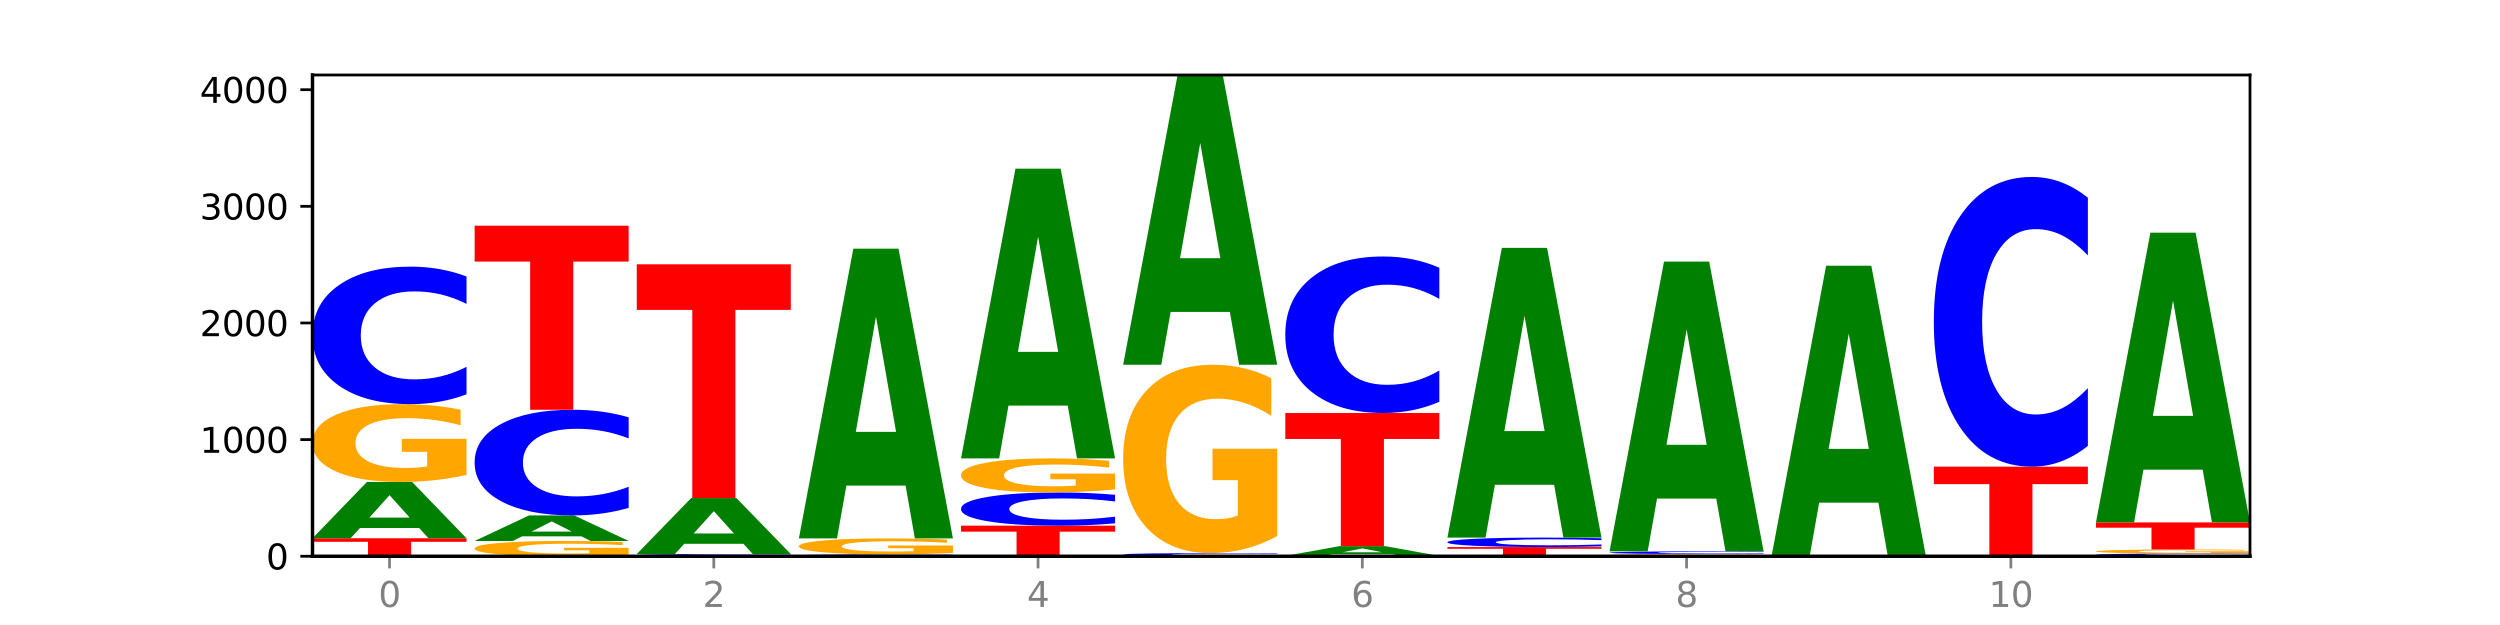 <?xml version="1.0" encoding="utf-8" standalone="no"?>
<!DOCTYPE svg PUBLIC "-//W3C//DTD SVG 1.1//EN"
  "http://www.w3.org/Graphics/SVG/1.1/DTD/svg11.dtd">
<svg xmlns:xlink="http://www.w3.org/1999/xlink" width="720pt" height="180pt" viewBox="0 0 720 180" xmlns="http://www.w3.org/2000/svg" version="1.1">
 <defs>
  <style type="text/css">*{stroke-linejoin: round; stroke-linecap: butt}</style>
 </defs>
 <g id="figure_1">
  <g id="patch_1">
   <path d="M 0 180 
L 720 180 
L 720 0 
L 0 0 
z
" style="fill: #ffffff"/>
  </g>
  <g id="axes_1">
   <g id="patch_2">
    <path d="M 90 160.2 
L 648 160.2 
L 648 21.6 
L 90 21.6 
z
" style="fill: #ffffff"/>
   </g>
   <g id="line2d_1">
    <path d="M 90 160.2 
L 648 160.2 
" clip-path="url(#p4c0391a0b4)" style="fill: none; stroke: #000000; stroke-width: 0.5; stroke-linecap: square"/>
   </g>
   <g id="patch_3">
    <path d="M 90 155.027 
L 134.36 155.027 
L 134.36 156.036 
L 118.401 156.036 
L 118.401 160.2 
L 105.99 160.2 
L 105.99 156.036 
L 90 156.036 
L 90 155.027 
z
" clip-path="url(#p4c0391a0b4)" style="fill: #ff0000"/>
   </g>
   <g id="patch_4">
    <path d="M 120.728 152.071 
L 103.668 152.071 
L 100.974 155.027 
L 90 155.027 
L 105.672 138.802 
L 118.687 138.802 
L 134.36 155.027 
L 123.395 155.027 
L 120.728 152.071 
z
M 106.389 149.06 
L 117.98 149.06 
L 112.194 142.606 
L 106.389 149.06 
z
" clip-path="url(#p4c0391a0b4)" style="fill: #008000"/>
   </g>
   <g id="patch_5">
    <path d="M 134.36 136.775 
Q 129.886 137.788 125.074 138.297 
Q 120.263 138.802 115.133 138.802 
Q 103.541 138.802 96.77 135.784 
Q 90 132.767 90 127.606 
Q 90 122.385 96.89 119.391 
Q 103.789 116.396 115.789 116.396 
Q 120.412 116.396 124.647 116.804 
Q 128.892 117.206 132.65 118.002 
L 132.65 122.469 
Q 128.773 121.446 124.935 120.941 
Q 121.098 120.432 117.24 120.432 
Q 110.102 120.432 106.235 122.293 
Q 102.367 124.149 102.367 127.606 
Q 102.367 131.031 106.096 132.901 
Q 109.824 134.766 116.684 134.766 
Q 118.553 134.766 120.153 134.66 
Q 121.754 134.549 123.026 134.317 
L 123.026 130.124 
L 115.719 130.124 
L 115.719 126.389 
L 134.36 126.389 
L 134.36 136.775 
z
" clip-path="url(#p4c0391a0b4)" style="fill: #ffa600"/>
   </g>
   <g id="patch_6">
    <path d="M 134.36 113.557 
Q 130.649 114.965 126.637 115.676 
Q 122.624 116.396 118.254 116.396 
Q 105.222 116.396 97.611 111.062 
Q 90 105.728 90 96.606 
Q 90 87.451 97.611 82.126 
Q 105.222 76.791 118.254 76.791 
Q 122.624 76.791 126.637 77.511 
Q 130.649 78.223 134.36 79.63 
L 134.36 87.525 
Q 130.616 85.66 126.983 84.793 
Q 123.351 83.925 119.339 83.925 
Q 112.141 83.925 108.017 87.304 
Q 103.904 90.675 103.904 96.606 
Q 103.904 102.513 108.017 105.892 
Q 112.141 109.262 119.339 109.262 
Q 123.351 109.262 126.983 108.395 
Q 130.616 107.52 134.36 105.654 
L 134.36 113.557 
z
" clip-path="url(#p4c0391a0b4)" style="fill: #0000ff"/>
   </g>
   <g id="patch_7">
    <path d="M 181.054 159.802 
Q 176.581 160.001 171.769 160.101 
Q 166.957 160.2 161.827 160.2 
Q 150.235 160.2 143.465 159.607 
Q 136.695 159.015 136.695 158.001 
Q 136.695 156.976 143.584 156.388 
Q 150.484 155.799 162.483 155.799 
Q 167.106 155.799 171.341 155.879 
Q 175.586 155.959 179.344 156.115 
L 179.344 156.992 
Q 175.467 156.791 171.63 156.692 
Q 167.792 156.592 163.935 156.592 
Q 156.797 156.592 152.929 156.958 
Q 149.062 157.322 149.062 158.001 
Q 149.062 158.674 152.79 159.041 
Q 156.518 159.407 163.378 159.407 
Q 165.247 159.407 166.848 159.386 
Q 168.448 159.365 169.721 159.319 
L 169.721 158.496 
L 162.414 158.496 
L 162.414 157.762 
L 181.054 157.762 
L 181.054 159.802 
z
" clip-path="url(#p4c0391a0b4)" style="fill: #ffa600"/>
   </g>
   <g id="patch_8">
    <path d="M 167.423 154.459 
L 150.363 154.459 
L 147.669 155.799 
L 136.695 155.799 
L 152.367 148.443 
L 165.382 148.443 
L 181.054 155.799 
L 170.089 155.799 
L 167.423 154.459 
z
M 153.083 153.094 
L 164.675 153.094 
L 158.888 150.168 
L 153.083 153.094 
z
" clip-path="url(#p4c0391a0b4)" style="fill: #008000"/>
   </g>
   <g id="patch_9">
    <path d="M 181.054 146.261 
Q 177.344 147.343 173.331 147.89 
Q 169.319 148.443 164.949 148.443 
Q 151.917 148.443 144.306 144.344 
Q 136.695 140.245 136.695 133.235 
Q 136.695 126.2 144.306 122.108 
Q 151.917 118.009 164.949 118.009 
Q 169.319 118.009 173.331 118.562 
Q 177.344 119.109 181.054 120.19 
L 181.054 126.257 
Q 177.31 124.823 173.678 124.157 
Q 170.045 123.491 166.033 123.491 
Q 158.835 123.491 154.711 126.087 
Q 150.598 128.677 150.598 133.235 
Q 150.598 137.774 154.711 140.371 
Q 158.835 142.961 166.033 142.961 
Q 170.045 142.961 173.678 142.294 
Q 177.31 141.622 181.054 140.188 
L 181.054 146.261 
z
" clip-path="url(#p4c0391a0b4)" style="fill: #0000ff"/>
   </g>
   <g id="patch_10">
    <path d="M 136.695 65.001 
L 181.054 65.001 
L 181.054 75.339 
L 165.095 75.339 
L 165.095 118.009 
L 152.685 118.009 
L 152.685 75.339 
L 136.695 75.339 
L 136.695 65.001 
z
" clip-path="url(#p4c0391a0b4)" style="fill: #ff0000"/>
   </g>
   <g id="patch_11">
    <path d="M 227.749 160.154 
Q 224.038 160.177 220.026 160.188 
Q 216.014 160.2 211.644 160.2 
Q 198.612 160.2 191 160.114 
Q 183.389 160.028 183.389 159.881 
Q 183.389 159.734 191 159.648 
Q 198.612 159.562 211.644 159.562 
Q 216.014 159.562 220.026 159.573 
Q 224.038 159.585 227.749 159.608 
L 227.749 159.735 
Q 224.005 159.705 220.372 159.691 
Q 216.74 159.677 212.728 159.677 
Q 205.53 159.677 201.406 159.731 
Q 197.293 159.785 197.293 159.881 
Q 197.293 159.976 201.406 160.031 
Q 205.53 160.085 212.728 160.085 
Q 216.74 160.085 220.372 160.071 
Q 224.005 160.057 227.749 160.027 
L 227.749 160.154 
z
" clip-path="url(#p4c0391a0b4)" style="fill: #0000ff"/>
   </g>
   <g id="patch_12">
    <path d="M 214.117 156.624 
L 197.057 156.624 
L 194.363 159.562 
L 183.389 159.562 
L 199.062 143.438 
L 212.077 143.438 
L 227.749 159.562 
L 216.784 159.562 
L 214.117 156.624 
z
M 199.778 153.632 
L 211.369 153.632 
L 205.583 147.218 
L 199.778 153.632 
z
" clip-path="url(#p4c0391a0b4)" style="fill: #008000"/>
   </g>
   <g id="patch_13">
    <path d="M 183.389 76.12 
L 227.749 76.12 
L 227.749 89.248 
L 211.79 89.248 
L 211.79 143.438 
L 199.379 143.438 
L 199.379 89.248 
L 183.389 89.248 
L 183.389 76.12 
z
" clip-path="url(#p4c0391a0b4)" style="fill: #ff0000"/>
   </g>
   <g id="patch_14">
    <path d="M 274.444 160.161 
Q 270.733 160.181 266.721 160.19 
Q 262.708 160.2 258.338 160.2 
Q 245.306 160.2 237.695 160.128 
Q 230.084 160.055 230.084 159.931 
Q 230.084 159.807 237.695 159.735 
Q 245.306 159.663 258.338 159.663 
Q 262.708 159.663 266.721 159.672 
Q 270.733 159.682 274.444 159.701 
L 274.444 159.808 
Q 270.699 159.783 267.067 159.771 
Q 263.435 159.759 259.422 159.759 
Q 252.224 159.759 248.1 159.805 
Q 243.987 159.851 243.987 159.931 
Q 243.987 160.012 248.1 160.057 
Q 252.224 160.103 259.422 160.103 
Q 263.435 160.103 267.067 160.091 
Q 270.699 160.08 274.444 160.054 
L 274.444 160.161 
z
" clip-path="url(#p4c0391a0b4)" style="fill: #0000ff"/>
   </g>
   <g id="patch_15">
    <path d="M 274.444 159.246 
Q 269.97 159.454 265.158 159.559 
Q 260.346 159.663 255.216 159.663 
Q 243.624 159.663 236.854 159.043 
Q 230.084 158.423 230.084 157.363 
Q 230.084 156.291 236.973 155.676 
Q 243.873 155.06 255.872 155.06 
Q 260.495 155.06 264.73 155.144 
Q 268.976 155.227 272.734 155.39 
L 272.734 156.308 
Q 268.856 156.098 265.019 155.994 
Q 261.181 155.889 257.324 155.889 
Q 250.186 155.889 246.318 156.272 
Q 242.451 156.653 242.451 157.363 
Q 242.451 158.066 246.179 158.45 
Q 249.907 158.834 256.767 158.834 
Q 258.636 158.834 260.237 158.812 
Q 261.837 158.789 263.11 158.741 
L 263.11 157.88 
L 255.803 157.88 
L 255.803 157.113 
L 274.444 157.113 
L 274.444 159.246 
z
" clip-path="url(#p4c0391a0b4)" style="fill: #ffa600"/>
   </g>
   <g id="patch_16">
    <path d="M 260.812 139.86 
L 243.752 139.86 
L 241.058 155.06 
L 230.084 155.06 
L 245.756 71.618 
L 258.771 71.618 
L 274.444 155.06 
L 263.478 155.06 
L 260.812 139.86 
z
M 246.473 124.373 
L 258.064 124.373 
L 252.277 91.182 
L 246.473 124.373 
z
" clip-path="url(#p4c0391a0b4)" style="fill: #008000"/>
   </g>
   <g id="patch_17">
    <path d="M 276.778 151.399 
L 321.138 151.399 
L 321.138 153.115 
L 305.179 153.115 
L 305.179 160.2 
L 292.768 160.2 
L 292.768 153.115 
L 276.778 153.115 
L 276.778 151.399 
z
" clip-path="url(#p4c0391a0b4)" style="fill: #ff0000"/>
   </g>
   <g id="patch_18">
    <path d="M 321.138 150.713 
Q 317.427 151.053 313.415 151.225 
Q 309.403 151.399 305.033 151.399 
Q 292.001 151.399 284.389 150.11 
Q 276.778 148.82 276.778 146.615 
Q 276.778 144.402 284.389 143.115 
Q 292.001 141.825 305.033 141.825 
Q 309.403 141.825 313.415 141.999 
Q 317.427 142.171 321.138 142.511 
L 321.138 144.42 
Q 317.394 143.969 313.762 143.759 
Q 310.129 143.55 306.117 143.55 
Q 298.919 143.55 294.795 144.367 
Q 290.682 145.181 290.682 146.615 
Q 290.682 148.043 294.795 148.86 
Q 298.919 149.674 306.117 149.674 
Q 310.129 149.674 313.762 149.465 
Q 317.394 149.253 321.138 148.802 
L 321.138 150.713 
z
" clip-path="url(#p4c0391a0b4)" style="fill: #0000ff"/>
   </g>
   <g id="patch_19">
    <path d="M 321.138 140.938 
Q 316.664 141.382 311.853 141.604 
Q 307.041 141.825 301.911 141.825 
Q 290.319 141.825 283.549 140.504 
Q 276.778 139.183 276.778 136.924 
Q 276.778 134.638 283.668 133.327 
Q 290.567 132.016 302.567 132.016 
Q 307.19 132.016 311.425 132.195 
Q 315.67 132.371 319.428 132.72 
L 319.428 134.675 
Q 315.551 134.227 311.713 134.006 
Q 307.876 133.783 304.018 133.783 
Q 296.88 133.783 293.013 134.598 
Q 289.146 135.41 289.146 136.924 
Q 289.146 138.423 292.874 139.242 
Q 296.602 140.058 303.462 140.058 
Q 305.331 140.058 306.931 140.012 
Q 308.532 139.963 309.805 139.862 
L 309.805 138.026 
L 302.497 138.026 
L 302.497 136.391 
L 321.138 136.391 
L 321.138 140.938 
z
" clip-path="url(#p4c0391a0b4)" style="fill: #ffa600"/>
   </g>
   <g id="patch_20">
    <path d="M 307.506 116.816 
L 290.446 116.816 
L 287.753 132.016 
L 276.778 132.016 
L 292.451 48.574 
L 305.466 48.574 
L 321.138 132.016 
L 310.173 132.016 
L 307.506 116.816 
z
M 293.167 101.329 
L 304.758 101.329 
L 298.972 68.138 
L 293.167 101.329 
z
" clip-path="url(#p4c0391a0b4)" style="fill: #008000"/>
   </g>
   <g id="patch_21">
    <path d="M 323.473 160.066 
L 367.833 160.066 
L 367.833 160.092 
L 351.873 160.092 
L 351.873 160.2 
L 339.463 160.2 
L 339.463 160.092 
L 323.473 160.092 
L 323.473 160.066 
z
" clip-path="url(#p4c0391a0b4)" style="fill: #ff0000"/>
   </g>
   <g id="patch_22">
    <path d="M 367.833 160.01 
Q 364.122 160.038 360.11 160.052 
Q 356.097 160.066 351.727 160.066 
Q 338.695 160.066 331.084 159.962 
Q 323.473 159.858 323.473 159.68 
Q 323.473 159.501 331.084 159.397 
Q 338.695 159.293 351.727 159.293 
Q 356.097 159.293 360.11 159.307 
Q 364.122 159.321 367.833 159.348 
L 367.833 159.502 
Q 364.088 159.466 360.456 159.449 
Q 356.824 159.432 352.811 159.432 
Q 345.614 159.432 341.489 159.498 
Q 337.376 159.564 337.376 159.68 
Q 337.376 159.795 341.489 159.861 
Q 345.614 159.926 352.811 159.926 
Q 356.824 159.926 360.456 159.91 
Q 364.088 159.892 367.833 159.856 
L 367.833 160.01 
z
" clip-path="url(#p4c0391a0b4)" style="fill: #0000ff"/>
   </g>
   <g id="patch_23">
    <path d="M 367.833 154.385 
Q 363.359 156.839 358.547 158.072 
Q 353.735 159.293 348.605 159.293 
Q 337.013 159.293 330.243 151.986 
Q 323.473 144.68 323.473 132.184 
Q 323.473 119.543 330.362 112.293 
Q 337.262 105.042 349.262 105.042 
Q 353.884 105.042 358.12 106.028 
Q 362.365 107.003 366.123 108.931 
L 366.123 119.745 
Q 362.245 117.269 358.408 116.047 
Q 354.57 114.814 350.713 114.814 
Q 343.575 114.814 339.708 119.319 
Q 335.84 123.813 335.84 132.184 
Q 335.84 140.477 339.568 145.005 
Q 343.297 149.521 350.156 149.521 
Q 352.025 149.521 353.626 149.263 
Q 355.227 148.994 356.499 148.434 
L 356.499 138.281 
L 349.192 138.281 
L 349.192 129.237 
L 367.833 129.237 
L 367.833 154.385 
z
" clip-path="url(#p4c0391a0b4)" style="fill: #ffa600"/>
   </g>
   <g id="patch_24">
    <path d="M 354.201 89.842 
L 337.141 89.842 
L 334.447 105.042 
L 323.473 105.042 
L 339.145 21.6 
L 352.16 21.6 
L 367.833 105.042 
L 356.867 105.042 
L 354.201 89.842 
z
M 339.862 74.355 
L 351.453 74.355 
L 345.666 41.164 
L 339.862 74.355 
z
" clip-path="url(#p4c0391a0b4)" style="fill: #008000"/>
   </g>
   <g id="patch_25">
    <path d="M 414.527 160.191 
Q 410.053 160.195 405.242 160.198 
Q 400.43 160.2 395.3 160.2 
Q 383.708 160.2 376.938 160.186 
Q 370.167 160.173 370.167 160.15 
Q 370.167 160.126 377.057 160.113 
Q 383.956 160.099 395.956 160.099 
Q 400.579 160.099 404.814 160.101 
Q 409.059 160.103 412.817 160.106 
L 412.817 160.127 
Q 408.94 160.122 405.102 160.12 
Q 401.265 160.117 397.408 160.117 
Q 390.269 160.117 386.402 160.126 
Q 382.535 160.134 382.535 160.15 
Q 382.535 160.165 386.263 160.173 
Q 389.991 160.182 396.851 160.182 
Q 398.72 160.182 400.321 160.181 
Q 401.921 160.181 403.194 160.18 
L 403.194 160.161 
L 395.887 160.161 
L 395.887 160.144 
L 414.527 160.144 
L 414.527 160.191 
z
" clip-path="url(#p4c0391a0b4)" style="fill: #ffa600"/>
   </g>
   <g id="patch_26">
    <path d="M 400.895 159.585 
L 383.835 159.585 
L 381.142 160.099 
L 370.167 160.099 
L 385.84 157.278 
L 398.855 157.278 
L 414.527 160.099 
L 403.562 160.099 
L 400.895 159.585 
z
M 386.556 159.061 
L 398.147 159.061 
L 392.361 157.939 
L 386.556 159.061 
z
" clip-path="url(#p4c0391a0b4)" style="fill: #008000"/>
   </g>
   <g id="patch_27">
    <path d="M 370.167 118.949 
L 414.527 118.949 
L 414.527 126.424 
L 398.568 126.424 
L 398.568 157.278 
L 386.158 157.278 
L 386.158 126.424 
L 370.167 126.424 
L 370.167 118.949 
z
" clip-path="url(#p4c0391a0b4)" style="fill: #ff0000"/>
   </g>
   <g id="patch_28">
    <path d="M 414.527 115.718 
Q 410.817 117.32 406.804 118.13 
Q 402.792 118.949 398.422 118.949 
Q 385.39 118.949 377.779 112.878 
Q 370.167 106.806 370.167 96.423 
Q 370.167 86.003 377.779 79.94 
Q 385.39 73.869 398.422 73.869 
Q 402.792 73.869 406.804 74.688 
Q 410.817 75.499 414.527 77.1 
L 414.527 86.087 
Q 410.783 83.963 407.151 82.976 
Q 403.518 81.989 399.506 81.989 
Q 392.308 81.989 388.184 85.835 
Q 384.071 89.672 384.071 96.423 
Q 384.071 103.146 388.184 106.992 
Q 392.308 110.829 399.506 110.829 
Q 403.518 110.829 407.151 109.842 
Q 410.783 108.845 414.527 106.722 
L 414.527 115.718 
z
" clip-path="url(#p4c0391a0b4)" style="fill: #0000ff"/>
   </g>
   <g id="patch_29">
    <path d="M 416.862 157.546 
L 461.222 157.546 
L 461.222 158.064 
L 445.263 158.064 
L 445.263 160.2 
L 432.852 160.2 
L 432.852 158.064 
L 416.862 158.064 
L 416.862 157.546 
z
" clip-path="url(#p4c0391a0b4)" style="fill: #ff0000"/>
   </g>
   <g id="patch_30">
    <path d="M 461.222 157.351 
Q 457.511 157.448 453.499 157.497 
Q 449.486 157.546 445.116 157.546 
Q 432.084 157.546 424.473 157.18 
Q 416.862 156.813 416.862 156.187 
Q 416.862 155.558 424.473 155.192 
Q 432.084 154.825 445.116 154.825 
Q 449.486 154.825 453.499 154.875 
Q 457.511 154.924 461.222 155.02 
L 461.222 155.563 
Q 457.478 155.435 453.845 155.375 
Q 450.213 155.315 446.2 155.315 
Q 439.003 155.315 434.879 155.548 
Q 430.766 155.779 430.766 156.187 
Q 430.766 156.592 434.879 156.825 
Q 439.003 157.056 446.2 157.056 
Q 450.213 157.056 453.845 156.997 
Q 457.478 156.936 461.222 156.808 
L 461.222 157.351 
z
" clip-path="url(#p4c0391a0b4)" style="fill: #0000ff"/>
   </g>
   <g id="patch_31">
    <path d="M 447.59 139.625 
L 430.53 139.625 
L 427.836 154.825 
L 416.862 154.825 
L 432.534 71.383 
L 445.549 71.383 
L 461.222 154.825 
L 450.257 154.825 
L 447.59 139.625 
z
M 433.251 124.138 
L 444.842 124.138 
L 439.055 90.947 
L 433.251 124.138 
z
" clip-path="url(#p4c0391a0b4)" style="fill: #008000"/>
   </g>
   <g id="patch_32">
    <path d="M 463.556 160.166 
L 507.916 160.166 
L 507.916 160.173 
L 491.957 160.173 
L 491.957 160.2 
L 479.547 160.2 
L 479.547 160.173 
L 463.556 160.173 
L 463.556 160.166 
z
" clip-path="url(#p4c0391a0b4)" style="fill: #ff0000"/>
   </g>
   <g id="patch_33">
    <path d="M 507.916 160.112 
Q 503.443 160.139 498.631 160.153 
Q 493.819 160.166 488.689 160.166 
Q 477.097 160.166 470.327 160.085 
Q 463.556 160.004 463.556 159.864 
Q 463.556 159.723 470.446 159.643 
Q 477.346 159.562 489.345 159.562 
Q 493.968 159.562 498.203 159.573 
Q 502.448 159.584 506.206 159.605 
L 506.206 159.726 
Q 502.329 159.698 498.492 159.684 
Q 494.654 159.671 490.797 159.671 
Q 483.659 159.671 479.791 159.721 
Q 475.924 159.771 475.924 159.864 
Q 475.924 159.957 479.652 160.007 
Q 483.38 160.057 490.24 160.057 
Q 492.109 160.057 493.71 160.055 
Q 495.31 160.052 496.583 160.045 
L 496.583 159.932 
L 489.276 159.932 
L 489.276 159.831 
L 507.916 159.831 
L 507.916 160.112 
z
" clip-path="url(#p4c0391a0b4)" style="fill: #ffa600"/>
   </g>
   <g id="patch_34">
    <path d="M 507.916 159.506 
Q 504.206 159.534 500.193 159.548 
Q 496.181 159.562 491.811 159.562 
Q 478.779 159.562 471.168 159.458 
Q 463.556 159.354 463.556 159.176 
Q 463.556 158.997 471.168 158.893 
Q 478.779 158.789 491.811 158.789 
Q 496.181 158.789 500.193 158.803 
Q 504.206 158.817 507.916 158.845 
L 507.916 158.999 
Q 504.172 158.962 500.54 158.945 
Q 496.907 158.928 492.895 158.928 
Q 485.697 158.928 481.573 158.994 
Q 477.46 159.06 477.46 159.176 
Q 477.46 159.291 481.573 159.357 
Q 485.697 159.423 492.895 159.423 
Q 496.907 159.423 500.54 159.406 
Q 504.172 159.389 507.916 159.352 
L 507.916 159.506 
z
" clip-path="url(#p4c0391a0b4)" style="fill: #0000ff"/>
   </g>
   <g id="patch_35">
    <path d="M 494.285 143.589 
L 477.225 143.589 
L 474.531 158.789 
L 463.556 158.789 
L 479.229 75.347 
L 492.244 75.347 
L 507.916 158.789 
L 496.951 158.789 
L 494.285 143.589 
z
M 479.945 128.102 
L 491.536 128.102 
L 485.75 94.911 
L 479.945 128.102 
z
" clip-path="url(#p4c0391a0b4)" style="fill: #008000"/>
   </g>
   <g id="patch_36">
    <path d="M 510.251 160.133 
L 554.611 160.133 
L 554.611 160.146 
L 538.652 160.146 
L 538.652 160.2 
L 526.241 160.2 
L 526.241 160.146 
L 510.251 160.146 
L 510.251 160.133 
z
" clip-path="url(#p4c0391a0b4)" style="fill: #ff0000"/>
   </g>
   <g id="patch_37">
    <path d="M 554.611 160.118 
Q 550.137 160.125 545.325 160.129 
Q 540.514 160.133 535.384 160.133 
Q 523.792 160.133 517.021 160.11 
Q 510.251 160.088 510.251 160.049 
Q 510.251 160.01 517.141 159.987 
Q 524.04 159.965 536.04 159.965 
Q 540.663 159.965 544.898 159.968 
Q 549.143 159.971 552.901 159.977 
L 552.901 160.01 
Q 549.024 160.003 545.186 159.999 
Q 541.349 159.995 537.491 159.995 
Q 530.353 159.995 526.486 160.009 
Q 522.619 160.023 522.619 160.049 
Q 522.619 160.075 526.347 160.089 
Q 530.075 160.103 536.935 160.103 
Q 538.804 160.103 540.404 160.102 
Q 542.005 160.101 543.277 160.099 
L 543.277 160.068 
L 535.97 160.068 
L 535.97 160.04 
L 554.611 160.04 
L 554.611 160.118 
z
" clip-path="url(#p4c0391a0b4)" style="fill: #ffa600"/>
   </g>
   <g id="patch_38">
    <path d="M 540.979 144.764 
L 523.919 144.764 
L 521.225 159.965 
L 510.251 159.965 
L 525.923 76.523 
L 538.938 76.523 
L 554.611 159.965 
L 543.646 159.965 
L 540.979 144.764 
z
M 526.64 129.278 
L 538.231 129.278 
L 532.445 96.087 
L 526.64 129.278 
z
" clip-path="url(#p4c0391a0b4)" style="fill: #008000"/>
   </g>
   <g id="patch_39">
    <path d="M 556.946 134.401 
L 601.305 134.401 
L 601.305 139.433 
L 585.346 139.433 
L 585.346 160.2 
L 572.936 160.2 
L 572.936 139.433 
L 556.946 139.433 
L 556.946 134.401 
z
" clip-path="url(#p4c0391a0b4)" style="fill: #ff0000"/>
   </g>
   <g id="patch_40">
    <path d="M 601.305 128.42 
Q 597.595 131.385 593.582 132.885 
Q 589.57 134.401 585.2 134.401 
Q 572.168 134.401 564.557 123.163 
Q 556.946 111.925 556.946 92.706 
Q 556.946 73.419 564.557 62.198 
Q 572.168 50.959 585.2 50.959 
Q 589.57 50.959 593.582 52.476 
Q 597.595 53.976 601.305 56.94 
L 601.305 73.574 
Q 597.561 69.644 593.929 67.817 
Q 590.297 65.99 586.284 65.99 
Q 579.086 65.99 574.962 73.108 
Q 570.849 80.21 570.849 92.706 
Q 570.849 105.151 574.962 112.27 
Q 579.086 119.371 586.284 119.371 
Q 590.297 119.371 593.929 117.544 
Q 597.561 115.7 601.305 111.77 
L 601.305 128.42 
z
" clip-path="url(#p4c0391a0b4)" style="fill: #0000ff"/>
   </g>
   <g id="patch_41">
    <path d="M 648 160.142 
Q 644.289 160.171 640.277 160.185 
Q 636.265 160.2 631.895 160.2 
Q 618.863 160.2 611.251 160.091 
Q 603.64 159.983 603.64 159.797 
Q 603.64 159.611 611.251 159.502 
Q 618.863 159.394 631.895 159.394 
Q 636.265 159.394 640.277 159.408 
Q 644.289 159.423 648 159.452 
L 648 159.612 
Q 644.256 159.574 640.623 159.557 
Q 636.991 159.539 632.979 159.539 
Q 625.781 159.539 621.657 159.608 
Q 617.544 159.676 617.544 159.797 
Q 617.544 159.917 621.657 159.986 
Q 625.781 160.055 632.979 160.055 
Q 636.991 160.055 640.623 160.037 
Q 644.256 160.019 648 159.981 
L 648 160.142 
z
" clip-path="url(#p4c0391a0b4)" style="fill: #0000ff"/>
   </g>
   <g id="patch_42">
    <path d="M 648 159.29 
Q 643.526 159.342 638.714 159.368 
Q 633.903 159.394 628.773 159.394 
Q 617.181 159.394 610.41 159.24 
Q 603.64 159.086 603.64 158.823 
Q 603.64 158.557 610.53 158.404 
Q 617.429 158.252 629.429 158.252 
Q 634.052 158.252 638.287 158.272 
Q 642.532 158.293 646.29 158.334 
L 646.29 158.561 
Q 642.413 158.509 638.575 158.483 
Q 634.738 158.457 630.88 158.457 
Q 623.742 158.457 619.875 158.552 
Q 616.008 158.647 616.008 158.823 
Q 616.008 158.998 619.736 159.093 
Q 623.464 159.188 630.324 159.188 
Q 632.193 159.188 633.793 159.183 
Q 635.394 159.177 636.666 159.165 
L 636.666 158.951 
L 629.359 158.951 
L 629.359 158.761 
L 648 158.761 
L 648 159.29 
z
" clip-path="url(#p4c0391a0b4)" style="fill: #ffa600"/>
   </g>
   <g id="patch_43">
    <path d="M 603.64 150.458 
L 648 150.458 
L 648 151.978 
L 632.041 151.978 
L 632.041 158.252 
L 619.63 158.252 
L 619.63 151.978 
L 603.64 151.978 
L 603.64 150.458 
z
" clip-path="url(#p4c0391a0b4)" style="fill: #ff0000"/>
   </g>
   <g id="patch_44">
    <path d="M 634.368 135.258 
L 617.308 135.258 
L 614.614 150.458 
L 603.64 150.458 
L 619.313 67.016 
L 632.328 67.016 
L 648 150.458 
L 637.035 150.458 
L 634.368 135.258 
z
M 620.029 119.771 
L 631.62 119.771 
L 625.834 86.58 
L 620.029 119.771 
z
" clip-path="url(#p4c0391a0b4)" style="fill: #008000"/>
   </g>
   <g id="matplotlib.axis_1">
    <g id="xtick_1">
     <g id="line2d_2">
      <defs>
       <path id="m50ba52e495" d="M 0 0 
L 0 3.5 
" style="stroke: #808080; stroke-width: 0.8"/>
      </defs>
      <g>
       <use xlink:href="#m50ba52e495" x="112.18" y="160.2" style="fill: #808080; stroke: #808080; stroke-width: 0.8"/>
      </g>
     </g>
     <g id="text_1">
      <!-- 0 -->
      <g style="fill: #808080" transform="translate(108.999 174.798) scale(0.1 -0.1)">
       <defs>
        <path id="DejaVuSans-30" d="M 2034 4250 
Q 1547 4250 1301 3770 
Q 1056 3291 1056 2328 
Q 1056 1369 1301 889 
Q 1547 409 2034 409 
Q 2525 409 2770 889 
Q 3016 1369 3016 2328 
Q 3016 3291 2770 3770 
Q 2525 4250 2034 4250 
z
M 2034 4750 
Q 2819 4750 3233 4129 
Q 3647 3509 3647 2328 
Q 3647 1150 3233 529 
Q 2819 -91 2034 -91 
Q 1250 -91 836 529 
Q 422 1150 422 2328 
Q 422 3509 836 4129 
Q 1250 4750 2034 4750 
z
" transform="scale(0.016)"/>
       </defs>
       <use xlink:href="#DejaVuSans-30"/>
      </g>
     </g>
    </g>
    <g id="xtick_2">
     <g id="line2d_3">
      <g>
       <use xlink:href="#m50ba52e495" x="205.569" y="160.2" style="fill: #808080; stroke: #808080; stroke-width: 0.8"/>
      </g>
     </g>
     <g id="text_2">
      <!-- 2 -->
      <g style="fill: #808080" transform="translate(202.388 174.798) scale(0.1 -0.1)">
       <defs>
        <path id="DejaVuSans-32" d="M 1228 531 
L 3431 531 
L 3431 0 
L 469 0 
L 469 531 
Q 828 903 1448 1529 
Q 2069 2156 2228 2338 
Q 2531 2678 2651 2914 
Q 2772 3150 2772 3378 
Q 2772 3750 2511 3984 
Q 2250 4219 1831 4219 
Q 1534 4219 1204 4116 
Q 875 4013 500 3803 
L 500 4441 
Q 881 4594 1212 4672 
Q 1544 4750 1819 4750 
Q 2544 4750 2975 4387 
Q 3406 4025 3406 3419 
Q 3406 3131 3298 2873 
Q 3191 2616 2906 2266 
Q 2828 2175 2409 1742 
Q 1991 1309 1228 531 
z
" transform="scale(0.016)"/>
       </defs>
       <use xlink:href="#DejaVuSans-32"/>
      </g>
     </g>
    </g>
    <g id="xtick_3">
     <g id="line2d_4">
      <g>
       <use xlink:href="#m50ba52e495" x="298.958" y="160.2" style="fill: #808080; stroke: #808080; stroke-width: 0.8"/>
      </g>
     </g>
     <g id="text_3">
      <!-- 4 -->
      <g style="fill: #808080" transform="translate(295.777 174.798) scale(0.1 -0.1)">
       <defs>
        <path id="DejaVuSans-34" d="M 2419 4116 
L 825 1625 
L 2419 1625 
L 2419 4116 
z
M 2253 4666 
L 3047 4666 
L 3047 1625 
L 3713 1625 
L 3713 1100 
L 3047 1100 
L 3047 0 
L 2419 0 
L 2419 1100 
L 313 1100 
L 313 1709 
L 2253 4666 
z
" transform="scale(0.016)"/>
       </defs>
       <use xlink:href="#DejaVuSans-34"/>
      </g>
     </g>
    </g>
    <g id="xtick_4">
     <g id="line2d_5">
      <g>
       <use xlink:href="#m50ba52e495" x="392.347" y="160.2" style="fill: #808080; stroke: #808080; stroke-width: 0.8"/>
      </g>
     </g>
     <g id="text_4">
      <!-- 6 -->
      <g style="fill: #808080" transform="translate(389.166 174.798) scale(0.1 -0.1)">
       <defs>
        <path id="DejaVuSans-36" d="M 2113 2584 
Q 1688 2584 1439 2293 
Q 1191 2003 1191 1497 
Q 1191 994 1439 701 
Q 1688 409 2113 409 
Q 2538 409 2786 701 
Q 3034 994 3034 1497 
Q 3034 2003 2786 2293 
Q 2538 2584 2113 2584 
z
M 3366 4563 
L 3366 3988 
Q 3128 4100 2886 4159 
Q 2644 4219 2406 4219 
Q 1781 4219 1451 3797 
Q 1122 3375 1075 2522 
Q 1259 2794 1537 2939 
Q 1816 3084 2150 3084 
Q 2853 3084 3261 2657 
Q 3669 2231 3669 1497 
Q 3669 778 3244 343 
Q 2819 -91 2113 -91 
Q 1303 -91 875 529 
Q 447 1150 447 2328 
Q 447 3434 972 4092 
Q 1497 4750 2381 4750 
Q 2619 4750 2861 4703 
Q 3103 4656 3366 4563 
z
" transform="scale(0.016)"/>
       </defs>
       <use xlink:href="#DejaVuSans-36"/>
      </g>
     </g>
    </g>
    <g id="xtick_5">
     <g id="line2d_6">
      <g>
       <use xlink:href="#m50ba52e495" x="485.736" y="160.2" style="fill: #808080; stroke: #808080; stroke-width: 0.8"/>
      </g>
     </g>
     <g id="text_5">
      <!-- 8 -->
      <g style="fill: #808080" transform="translate(482.555 174.798) scale(0.1 -0.1)">
       <defs>
        <path id="DejaVuSans-38" d="M 2034 2216 
Q 1584 2216 1326 1975 
Q 1069 1734 1069 1313 
Q 1069 891 1326 650 
Q 1584 409 2034 409 
Q 2484 409 2743 651 
Q 3003 894 3003 1313 
Q 3003 1734 2745 1975 
Q 2488 2216 2034 2216 
z
M 1403 2484 
Q 997 2584 770 2862 
Q 544 3141 544 3541 
Q 544 4100 942 4425 
Q 1341 4750 2034 4750 
Q 2731 4750 3128 4425 
Q 3525 4100 3525 3541 
Q 3525 3141 3298 2862 
Q 3072 2584 2669 2484 
Q 3125 2378 3379 2068 
Q 3634 1759 3634 1313 
Q 3634 634 3220 271 
Q 2806 -91 2034 -91 
Q 1263 -91 848 271 
Q 434 634 434 1313 
Q 434 1759 690 2068 
Q 947 2378 1403 2484 
z
M 1172 3481 
Q 1172 3119 1398 2916 
Q 1625 2713 2034 2713 
Q 2441 2713 2670 2916 
Q 2900 3119 2900 3481 
Q 2900 3844 2670 4047 
Q 2441 4250 2034 4250 
Q 1625 4250 1398 4047 
Q 1172 3844 1172 3481 
z
" transform="scale(0.016)"/>
       </defs>
       <use xlink:href="#DejaVuSans-38"/>
      </g>
     </g>
    </g>
    <g id="xtick_6">
     <g id="line2d_7">
      <g>
       <use xlink:href="#m50ba52e495" x="579.126" y="160.2" style="fill: #808080; stroke: #808080; stroke-width: 0.8"/>
      </g>
     </g>
     <g id="text_6">
      <!-- 10 -->
      <g style="fill: #808080" transform="translate(572.763 174.798) scale(0.1 -0.1)">
       <defs>
        <path id="DejaVuSans-31" d="M 794 531 
L 1825 531 
L 1825 4091 
L 703 3866 
L 703 4441 
L 1819 4666 
L 2450 4666 
L 2450 531 
L 3481 531 
L 3481 0 
L 794 0 
L 794 531 
z
" transform="scale(0.016)"/>
       </defs>
       <use xlink:href="#DejaVuSans-31"/>
       <use xlink:href="#DejaVuSans-30" x="63.623"/>
      </g>
     </g>
    </g>
   </g>
   <g id="matplotlib.axis_2">
    <g id="ytick_1">
     <g id="line2d_8">
      <defs>
       <path id="m68465a27e5" d="M 0 0 
L -3.5 0 
" style="stroke: #000000; stroke-width: 0.8"/>
      </defs>
      <g>
       <use xlink:href="#m68465a27e5" x="90" y="160.2" style="stroke: #000000; stroke-width: 0.8"/>
      </g>
     </g>
     <g id="text_7">
      <!-- 0 -->
      <g transform="translate(76.638 163.999) scale(0.1 -0.1)">
       <use xlink:href="#DejaVuSans-30"/>
      </g>
     </g>
    </g>
    <g id="ytick_2">
     <g id="line2d_9">
      <g>
       <use xlink:href="#m68465a27e5" x="90" y="126.608" style="stroke: #000000; stroke-width: 0.8"/>
      </g>
     </g>
     <g id="text_8">
      <!-- 1000 -->
      <g transform="translate(57.55 130.407) scale(0.1 -0.1)">
       <use xlink:href="#DejaVuSans-31"/>
       <use xlink:href="#DejaVuSans-30" x="63.623"/>
       <use xlink:href="#DejaVuSans-30" x="127.246"/>
       <use xlink:href="#DejaVuSans-30" x="190.869"/>
      </g>
     </g>
    </g>
    <g id="ytick_3">
     <g id="line2d_10">
      <g>
       <use xlink:href="#m68465a27e5" x="90" y="93.016" style="stroke: #000000; stroke-width: 0.8"/>
      </g>
     </g>
     <g id="text_9">
      <!-- 2000 -->
      <g transform="translate(57.55 96.816) scale(0.1 -0.1)">
       <use xlink:href="#DejaVuSans-32"/>
       <use xlink:href="#DejaVuSans-30" x="63.623"/>
       <use xlink:href="#DejaVuSans-30" x="127.246"/>
       <use xlink:href="#DejaVuSans-30" x="190.869"/>
      </g>
     </g>
    </g>
    <g id="ytick_4">
     <g id="line2d_11">
      <g>
       <use xlink:href="#m68465a27e5" x="90" y="59.424" style="stroke: #000000; stroke-width: 0.8"/>
      </g>
     </g>
     <g id="text_10">
      <!-- 3000 -->
      <g transform="translate(57.55 63.224) scale(0.1 -0.1)">
       <defs>
        <path id="DejaVuSans-33" d="M 2597 2516 
Q 3050 2419 3304 2112 
Q 3559 1806 3559 1356 
Q 3559 666 3084 287 
Q 2609 -91 1734 -91 
Q 1441 -91 1130 -33 
Q 819 25 488 141 
L 488 750 
Q 750 597 1062 519 
Q 1375 441 1716 441 
Q 2309 441 2620 675 
Q 2931 909 2931 1356 
Q 2931 1769 2642 2001 
Q 2353 2234 1838 2234 
L 1294 2234 
L 1294 2753 
L 1863 2753 
Q 2328 2753 2575 2939 
Q 2822 3125 2822 3475 
Q 2822 3834 2567 4026 
Q 2313 4219 1838 4219 
Q 1578 4219 1281 4162 
Q 984 4106 628 3988 
L 628 4550 
Q 988 4650 1302 4700 
Q 1616 4750 1894 4750 
Q 2613 4750 3031 4423 
Q 3450 4097 3450 3541 
Q 3450 3153 3228 2886 
Q 3006 2619 2597 2516 
z
" transform="scale(0.016)"/>
       </defs>
       <use xlink:href="#DejaVuSans-33"/>
       <use xlink:href="#DejaVuSans-30" x="63.623"/>
       <use xlink:href="#DejaVuSans-30" x="127.246"/>
       <use xlink:href="#DejaVuSans-30" x="190.869"/>
      </g>
     </g>
    </g>
    <g id="ytick_5">
     <g id="line2d_12">
      <g>
       <use xlink:href="#m68465a27e5" x="90" y="25.833" style="stroke: #000000; stroke-width: 0.8"/>
      </g>
     </g>
     <g id="text_11">
      <!-- 4000 -->
      <g transform="translate(57.55 29.632) scale(0.1 -0.1)">
       <use xlink:href="#DejaVuSans-34"/>
       <use xlink:href="#DejaVuSans-30" x="63.623"/>
       <use xlink:href="#DejaVuSans-30" x="127.246"/>
       <use xlink:href="#DejaVuSans-30" x="190.869"/>
      </g>
     </g>
    </g>
   </g>
   <g id="patch_45">
    <path d="M 90 160.2 
L 90 21.6 
" style="fill: none; stroke: #000000; stroke-linejoin: miter; stroke-linecap: square"/>
   </g>
   <g id="patch_46">
    <path d="M 648 160.2 
L 648 21.6 
" style="fill: none; stroke: #000000; stroke-width: 0.8; stroke-linejoin: miter; stroke-linecap: square"/>
   </g>
   <g id="patch_47">
    <path d="M 90 160.2 
L 648 160.2 
" style="fill: none; stroke: #000000; stroke-linejoin: miter; stroke-linecap: square"/>
   </g>
   <g id="patch_48">
    <path d="M 90 21.6 
L 648 21.6 
" style="fill: none; stroke: #000000; stroke-width: 0.8; stroke-linejoin: miter; stroke-linecap: square"/>
   </g>
  </g>
 </g>
 <defs>
  <clipPath id="p4c0391a0b4">
   <rect x="90" y="21.6" width="558" height="138.6"/>
  </clipPath>
 </defs>
</svg>
